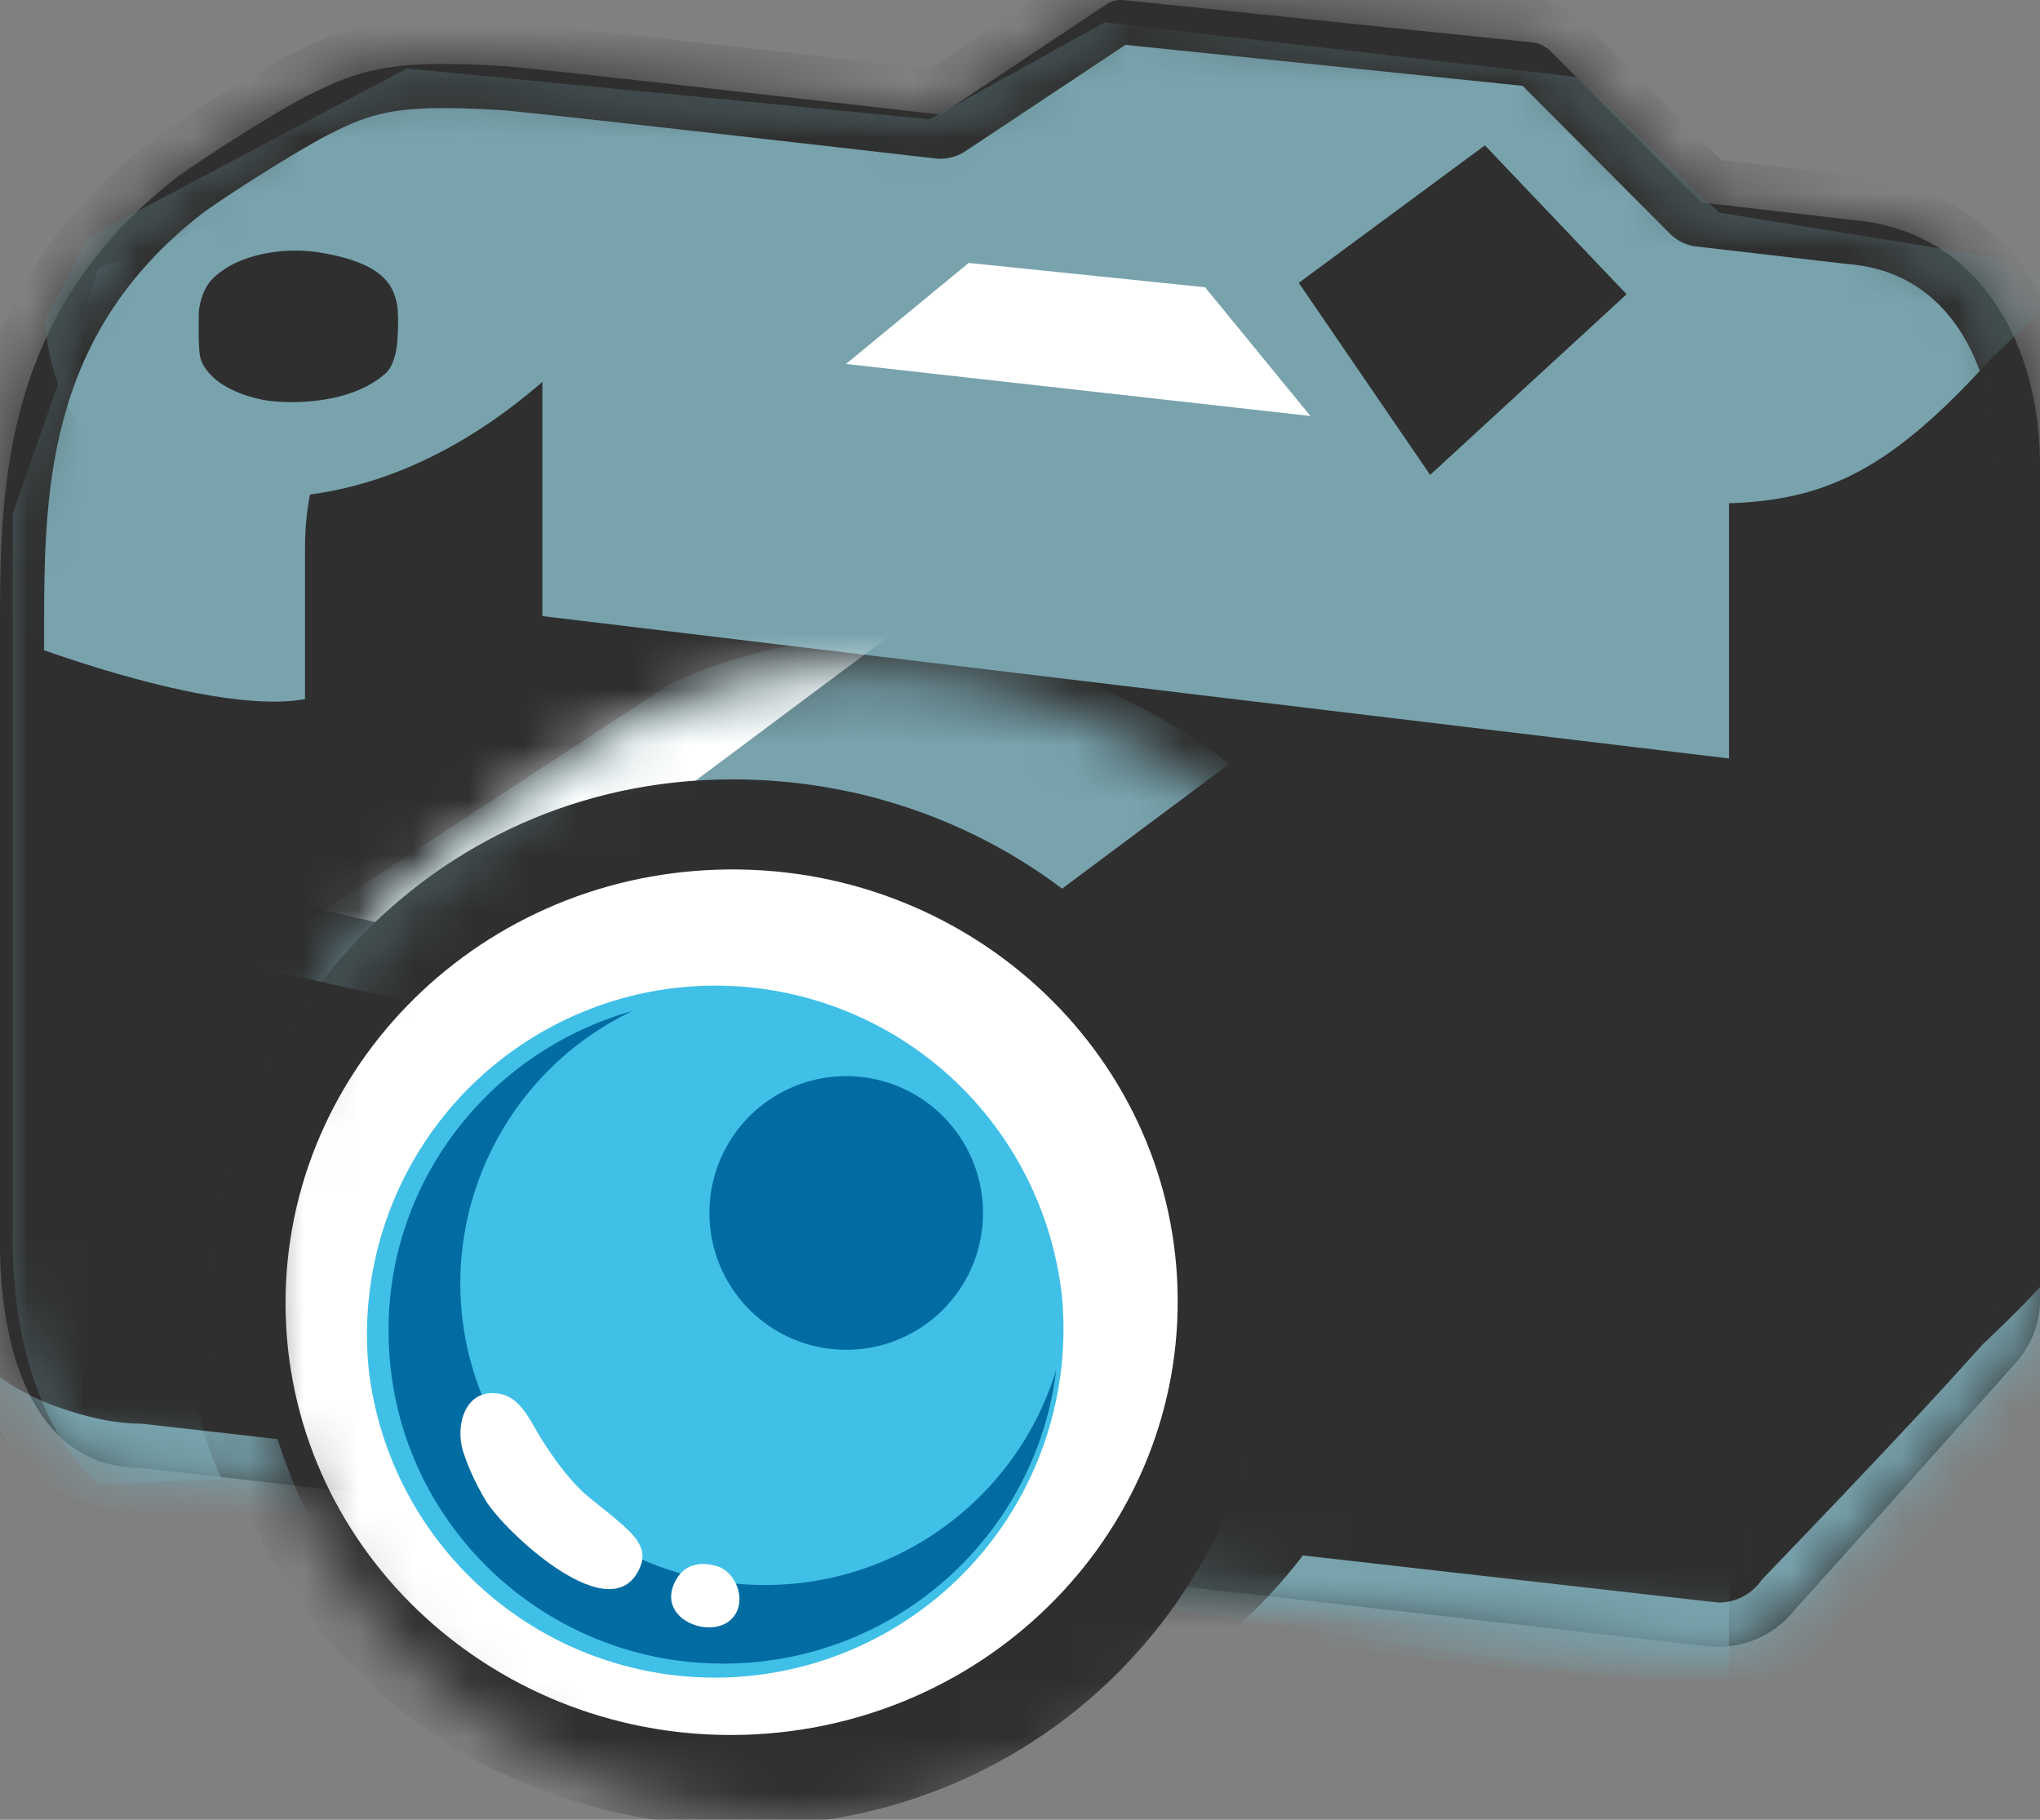 <svg xmlns="http://www.w3.org/2000/svg" width="37" height="33" fill="none" viewBox="0 0 37 33">
  <rect x="0" y="0" width="37" height="33" fill="#808080" stroke="none"/>
  <path fill="#2F2F2F" d="M33.578 3.988s-1.06-.125-2.722-.317L28.16.965s0-.003-.003-.003l-.01-.01a.59.59 0 0 0-.368-.185L20.386.003a.482.482 0 0 0-.329.082L17.06 2.079c-4.18-.478-7.609-.865-7.968-.883-1.632-.091-2.384-.036-3.4.484-.278.107-1.657.95-2.442 1.504C-.08 5.738 0 9.044 0 11.718v10.844c0 1.815.551 4.059 2.57 4.059l28.393 3.23a1.764 1.764 0 0 0 1.607-.682c0 .015 3.989-4.454 3.989-4.454.27-.299.441-.697.441-1.151V8.433c-.003-2.277-1.17-4.272-3.422-4.445"/>
  <mask id="a" width="37" height="30" x="0" y="0" maskUnits="userSpaceOnUse" style="mask-type:luminance">
    <path fill="#fff" d="M33.578 3.988s-1.06-.125-2.722-.317L28.16.965s0-.003-.003-.003l-.01-.01a.59.59 0 0 0-.368-.185L20.386.003a.482.482 0 0 0-.329.082L17.06 2.079c-4.18-.478-7.609-.865-7.968-.883-1.632-.091-2.384-.036-3.4.484-.278.107-1.657.95-2.442 1.504C-.08 5.738 0 9.044 0 11.718v10.844c0 1.815.551 4.059 2.57 4.059l28.393 3.23a1.764 1.764 0 0 0 1.607-.682c0 .015 3.989-4.454 3.989-4.454.27-.299.441-.697.441-1.151V8.433c-.003-2.277-1.17-4.272-3.422-4.445"/>
  </mask>
  <g mask="url(#a)">
    <path fill="#78A3AD" d="M31.361 30.695 9.837 27.516V5.133L31.36 8.308v22.387Z"/>
  </g>
  <mask id="b" width="37" height="30" x="0" y="0" maskUnits="userSpaceOnUse" style="mask-type:luminance">
    <path fill="#fff" d="M33.578 3.988s-1.06-.125-2.722-.317L28.16.965s0-.003-.003-.003l-.01-.01a.59.59 0 0 0-.368-.185L20.386.003a.482.482 0 0 0-.329.082L17.06 2.079c-4.18-.478-7.609-.865-7.968-.883-1.632-.091-2.384-.036-3.4.484-.278.107-1.657.95-2.442 1.504C-.08 5.738 0 9.044 0 11.718v10.844c0 1.815.551 4.059 2.57 4.059l28.393 3.23a1.764 1.764 0 0 0 1.607-.682c0 .015 3.989-4.454 3.989-4.454.27-.299.441-.697.441-1.151V8.433c-.003-2.277-1.17-4.272-3.422-4.445"/>
  </mask>
  <g mask="url(#b)">
    <path fill="#78A3AD" d="M.816 5.811s.05 2.12 1.72 2.786c1.672.67 4.403.837 7.301-1.671L29.453 9.04s.874.131 1.997.083c1.711-.076 2.859-.634 4.637-2.591l1.662-1.61-6.567-1.066-2.588-2.46-8.558-.99-3.175 1.757-9.484-.92-5.781 3.063-.78 1.504Z"/>
  </g>
  <mask id="c" width="37" height="30" x="0" y="0" maskUnits="userSpaceOnUse" style="mask-type:luminance">
    <path fill="#fff" d="M33.578 3.988s-1.06-.125-2.722-.317L28.16.965s0-.003-.003-.003l-.01-.01a.59.59 0 0 0-.368-.185L20.386.003a.482.482 0 0 0-.329.082L17.06 2.079c-4.18-.478-7.609-.865-7.968-.883-1.632-.091-2.384-.036-3.4.484-.278.107-1.657.95-2.442 1.504C-.08 5.738 0 9.044 0 11.718v10.844c0 1.815.551 4.059 2.57 4.059l28.393 3.23a1.764 1.764 0 0 0 1.607-.682c0 .015 3.989-4.454 3.989-4.454.27-.299.441-.697.441-1.151V8.433c-.003-2.277-1.17-4.272-3.422-4.445"/>
  </mask>
  <g mask="url(#c)">
    <path fill="#78A3AD" d="M4.025 7.2s-.837 1.002-.837 2.73v12.316s.055 3.014.837 4.573l-2.234.11S.177 25.698.23 22.3V9.316l1.56-4.457 2.18-.838.054 3.179Z"/>
  </g>
  <mask id="d" width="37" height="30" x="0" y="0" maskUnits="userSpaceOnUse" style="mask-type:luminance">
    <path fill="#fff" d="M33.578 3.988s-1.06-.125-2.722-.317L28.16.965s0-.003-.003-.003l-.01-.01a.59.59 0 0 0-.368-.185L20.386.003a.482.482 0 0 0-.329.082L17.06 2.079c-4.18-.478-7.609-.865-7.968-.883-1.632-.091-2.384-.036-3.4.484-.278.107-1.657.95-2.442 1.504C-.08 5.738 0 9.044 0 11.718v10.844c0 1.815.551 4.059 2.57 4.059l28.393 3.23a1.764 1.764 0 0 0 1.607-.682c0 .015 3.989-4.454 3.989-4.454.27-.299.441-.697.441-1.151V8.433c-.003-2.277-1.17-4.272-3.422-4.445"/>
  </mask>
  <g mask="url(#d)">
    <path fill="#78A3AD" d="M6.366 7.2s-.834 1.002-.834 2.73v12.316s.055 3.014.834 4.573l-2.234.11s-1.617-1.23-1.56-4.628V9.316l1.56-4.457 2.18-.838.054 3.179Z"/>
    <path fill="#2F2F2F" d="M31.157 30.664a2.96 2.96 0 0 1-.28-.015l-28.403-3.23h-.009c-1.982 0-3.27-1.86-3.27-4.853V11.533c-.003-2.637-.006-6.25 3.563-8.99C3.482 2.03 4.992 1.082 5.4.924 6.423.4 7.288.29 9.133.39c.322.018 2.636.274 7.72.855l2.756-1.83c.222-.155.566-.243.855-.213l7.392.764c.311.03.606.174.838.402.012.012.024.022.033.034l2.494 2.502 2.444.284c2.457.191 4.126 2.298 4.126 5.24v15.13a2.52 2.52 0 0 1-.646 1.69l-.04-.034c-.894 1.334-3.948 4.491-3.985 4.528-.395.554-1.141.922-1.963.922ZM8.037 1.961c-.859 0-1.34.103-1.98.432-.282.122-1.521.865-2.347 1.446C.797 6.074.8 8.975.8 11.533v11.033c0 .764.128 3.254 1.769 3.254l28.59 3.24a.95.95 0 0 0 .768-.372.78.78 0 0 1 .08-.091c.212-.225 2.465-2.75 3.954-4.415a.917.917 0 0 0 .234-.618V8.434c0-1.584-.7-3.49-2.679-3.645l-2.752-.32a.808.808 0 0 1-.475-.231l-2.673-2.682-7.203-.743-2.91 1.933a.816.816 0 0 1-.537.128c-1.854-.213-7.495-.859-7.919-.88-.38-.021-.712-.033-1.01-.033Z"/>
    <path fill="#2F2F2F" d="m26.932 2.636-3.376 2.493 2.383 3.483 3.563-3.276-2.57-2.7Z"/>
    <path fill="#fff" d="m17.57 4.768 4.286.441 1.912 2.335-8.424-.944 2.225-1.832Z"/>
    <path fill="#2F2F2F" d="M7.185 5.446c-.076-.274-.232-.679-1.392-.868-.627-.103-1.497.018-1.951.493-.207.214-.235.573-.235.573s-.018.575.019.807c.036.213.237.417.423.53.274.167.615.273.947.3.207.016.414.016.618-.002.5-.043 1.029-.186 1.391-.52.17-.16.198-.534.198-.534s.049-.536-.018-.78ZM0 11.496s4.34 1.744 5.903 1.074c1.562-.67.448 4.235.448 4.235s.67 4.013.889 6.463c.225 2.454-.89 3.79-.89 3.79S.78 27.729.333 25.5C-.116 23.271 0 11.495 0 11.495Zm9.782-.33 22.292 2.674-.448 16.05-22.289-2.898-.383-12.263.828-3.563Z"/>
    <path fill="#78A3AD" d="M35.967 24.371c-1.485 1.666-3.753 4-3.964 4.226a.77.77 0 0 0-.079.091.94.94 0 0 1-.767.372L2.57 25.817c-.517 0-1.084-.13-1.732-.38-.898-.396-1.005-.606-1.45-1.087.418 1.924 1.532 3.069 3.082 3.069h.009l28.402 3.23c.094.01.189.015.28.015.82 0 1.568-.368 1.973-.92.033-.036 3.09-3.117 4.05-4.432l.21-.27c.352-.485.407-.85.407-1.478l-.012-1.217c-.563.709-.572.843-1.82 2.024Z"/>
    <path fill="#2F2F2F" d="M25.625 21.113c-.588-5.459-5.49-9.408-10.948-8.823-1.872.2-3.562.92-4.954 1.985l-.009-.01-2.642 2.205a9.898 9.898 0 0 0-2.454 7.65c.584 5.46 5.486 9.408 10.945 8.824a9.98 9.98 0 0 0 2.92-.774l1.245-.569.149-.1 1.988-1.492-.01-.01c2.613-2.045 4.15-5.342 3.77-8.886"/>
  </g>
  <mask id="e" width="22" height="22" x="4" y="12" maskUnits="userSpaceOnUse" style="mask-type:luminance">
    <path fill="#fff" d="M25.625 21.113c-.588-5.459-5.49-9.408-10.948-8.823-1.872.2-3.562.92-4.954 1.985l-.009-.01-2.642 2.205a9.898 9.898 0 0 0-2.454 7.65c.584 5.46 5.486 9.408 10.945 8.824a9.98 9.98 0 0 0 2.92-.774l1.245-.569.149-.1 1.988-1.492-.01-.01c2.613-2.045 4.15-5.342 3.77-8.886"/>
  </mask>
  <g mask="url(#e)">
    <path fill="#78A3AD" d="m14.376 19.762 7.916-5.907s-4.74-3.957-10.144-1.449l-7.746 5.072 9.974 2.284Z"/>
  </g>
  <mask id="f" width="22" height="22" x="4" y="12" maskUnits="userSpaceOnUse" style="mask-type:luminance">
    <path fill="#fff" d="M25.625 21.113c-.588-5.459-5.49-9.408-10.948-8.823-1.872.2-3.562.92-4.954 1.985l-.009-.01-2.642 2.205a9.898 9.898 0 0 0-2.454 7.65c.584 5.46 5.486 9.408 10.945 8.824a9.98 9.98 0 0 0 2.92-.774l1.245-.569.149-.1 1.988-1.492-.01-.01c2.613-2.045 4.15-5.342 3.77-8.886"/>
  </mask>
  <g mask="url(#f)">
    <path fill="#fff" d="m8.621 17.137 7.916-5.907S11.8 7.273 6.393 9.781l-7.746 5.072 9.974 2.284Z"/>
    <path fill="#2F2F2F" d="M23.04 23.324c.153 5.233-3.881 9.626-9.273 9.788-5.395.161-9.807-3.754-9.962-8.988-.155-5.233 3.785-9.827 9.182-9.986 5.398-.161 9.895 3.952 10.053 9.186Z"/>
    <path fill="#fff" d="M21.357 23.372c.128 4.333-3.388 7.953-7.854 8.087-4.467.13-8.193-3.273-8.321-7.605-.125-4.33 3.385-7.953 7.852-8.084 4.469-.133 8.196 3.273 8.323 7.602Z"/>
    <path fill="#40C0E7" d="M19.262 23.521a6.322 6.322 0 0 1-12.57 1.352A6.325 6.325 0 0 1 12.3 17.91a6.323 6.323 0 0 1 6.962 5.611Z"/>
    <path fill="#006CA2" d="M14.032 28.74c-3.05.091-5.593-2.29-5.681-5.313a5.48 5.48 0 0 1 3.118-5.093c-2.622.737-4.51 3.16-4.418 5.982.094 3.331 2.898 5.95 6.25 5.849 3.051-.091 5.505-2.4 5.855-5.322a5.514 5.514 0 0 1-5.124 3.897Z"/>
    <path fill="#fff" d="M11.28 27.643c-.286-.253-.594-.478-.722-.6-.295-.286-.53-.618-.752-.971-.188-.302-.362-.74-.76-.8-.61-.098-.792.575-.65 1.037.098.31.241.61.406.89.32.547 2.35 2.478 2.825 1.175.11-.308-.143-.551-.347-.731Zm1.099 1.708c-.195-.152-.292-.405-.11-.716.162-.277.445-.32.737-.234.29.088.472.469.384.752-.128.432-.7.441-1.011.198Z"/>
    <path fill="#006CA2" d="M15.613 24.463a2.481 2.481 0 1 0-.53-4.934 2.481 2.481 0 0 0 .53 4.934Z"/>
  </g>
</svg>
